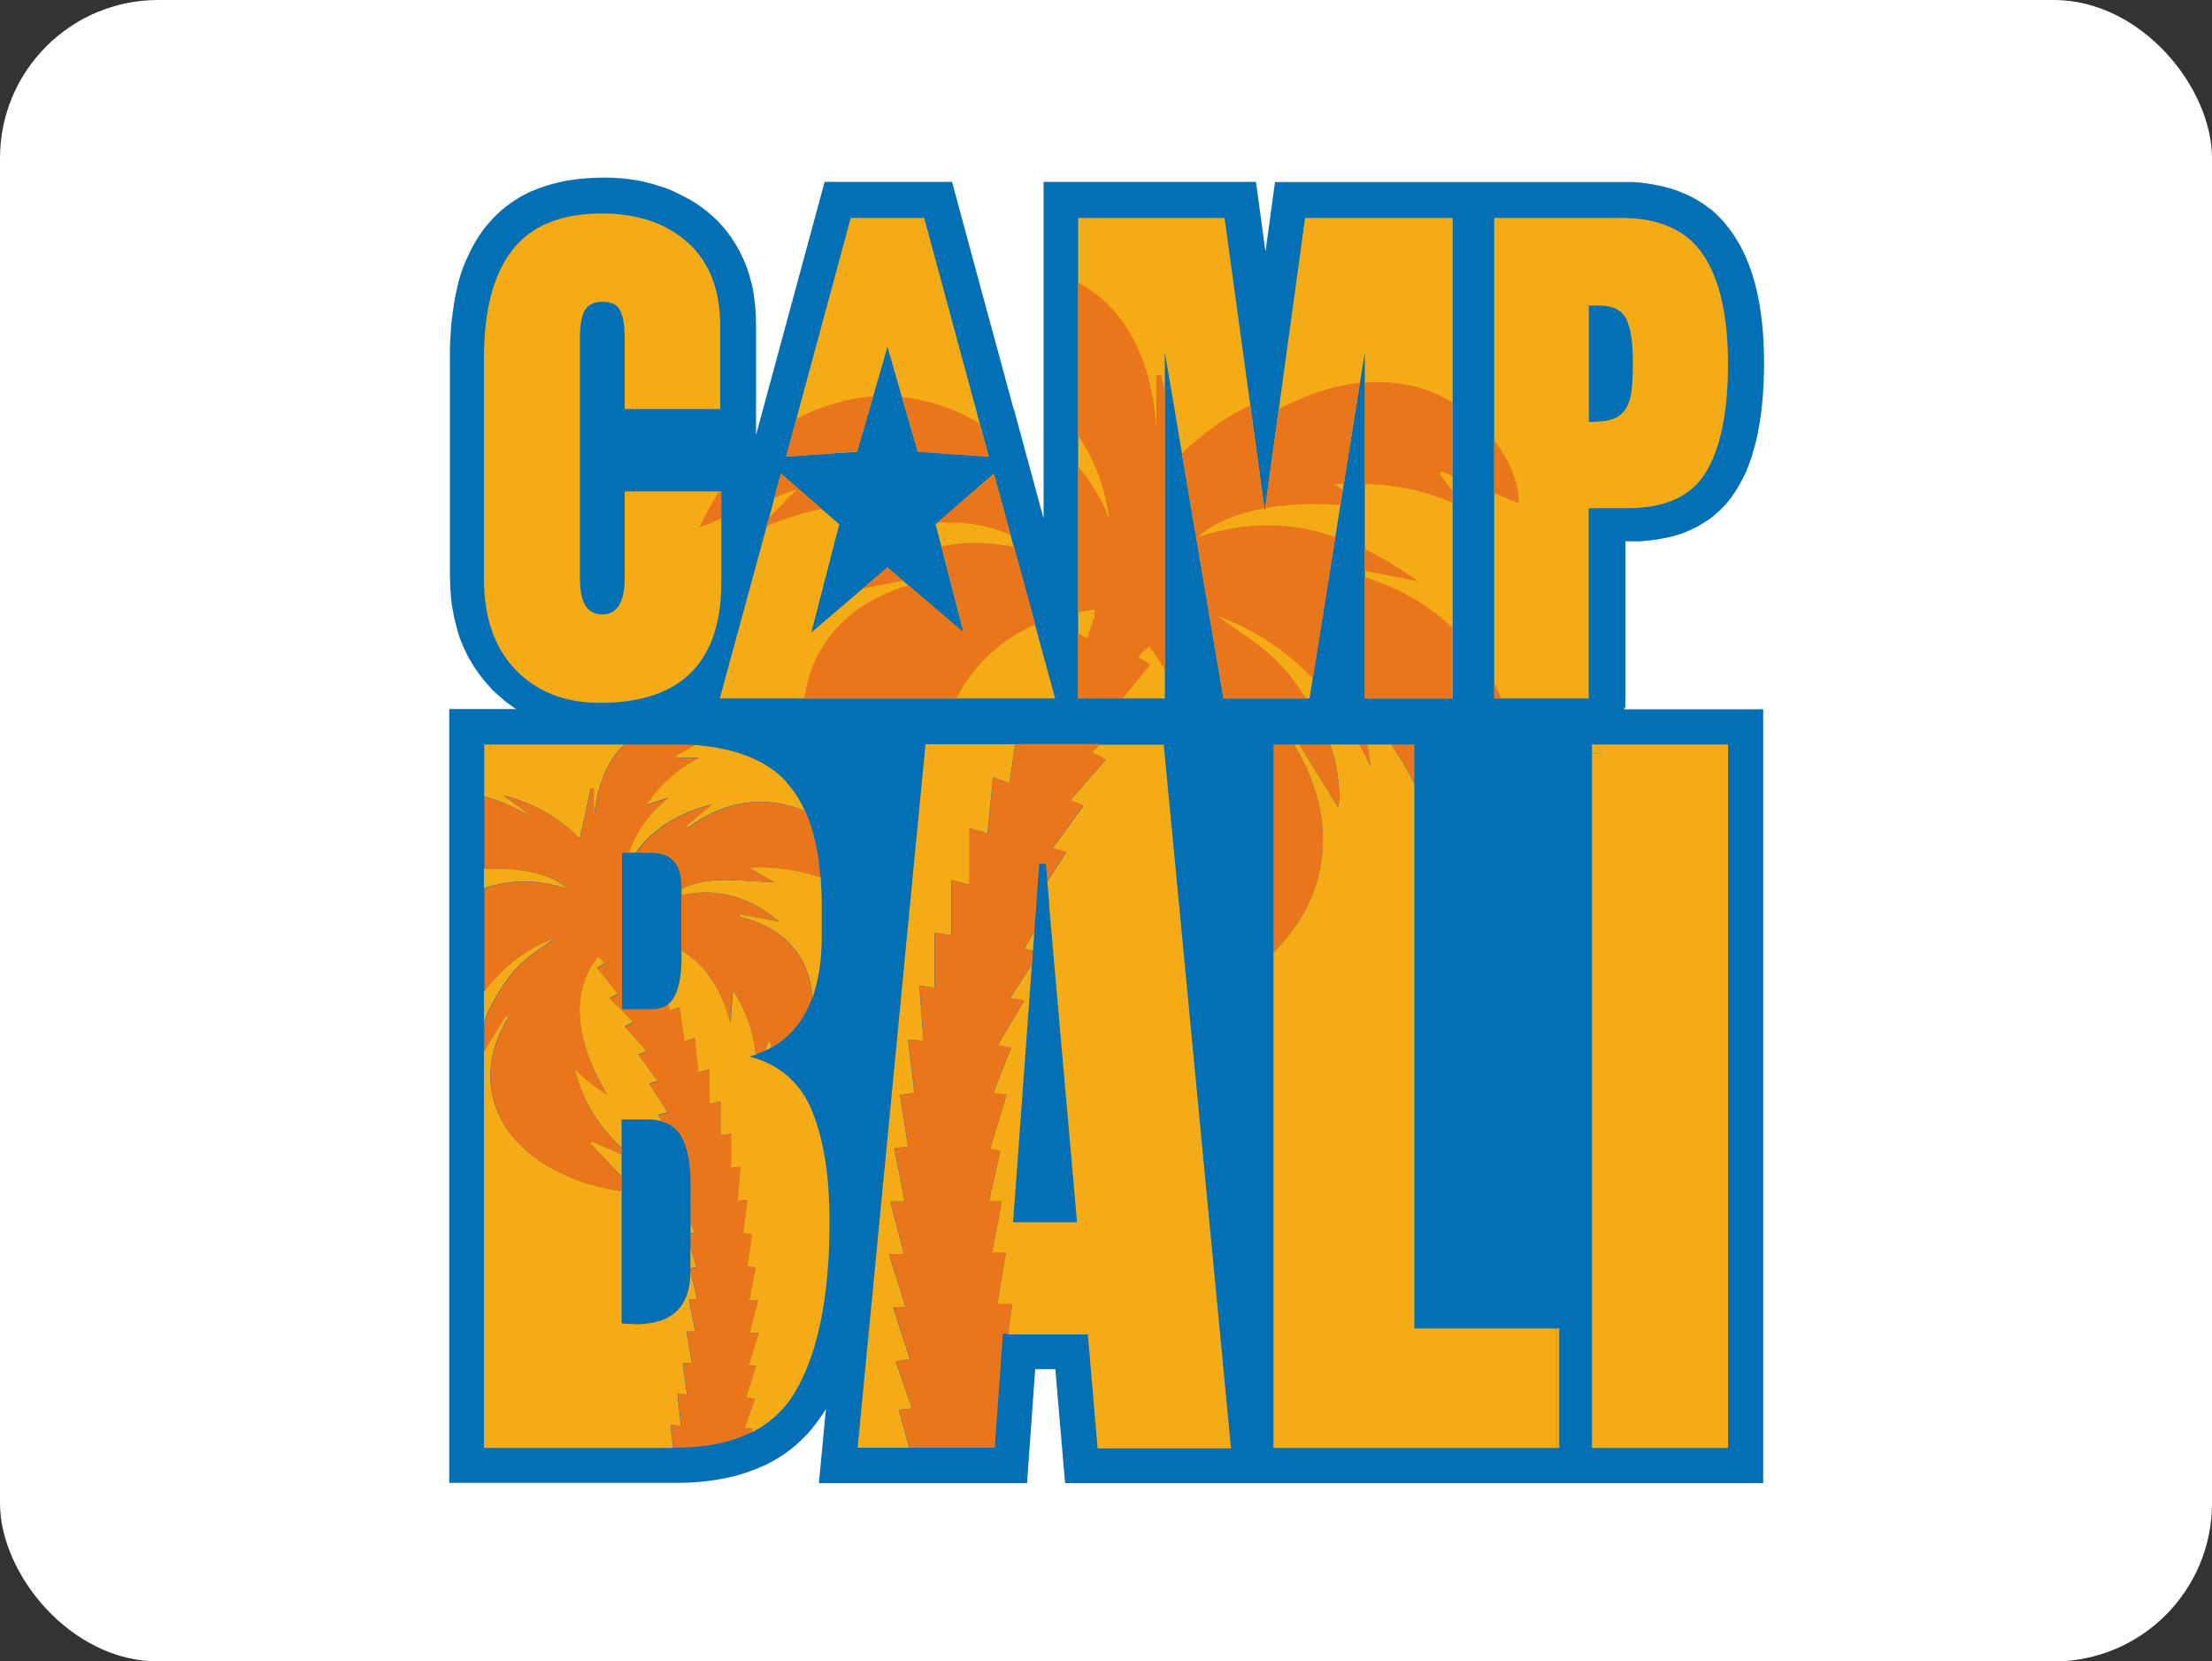 <svg xmlns="http://www.w3.org/2000/svg" id="uuid-1d0ddb33-7e99-4a40-a828-be4efe9586e7" viewBox="0 0 100 75.1"><rect x="0" y="0" width="100" height="75.1" fill="#333333" stroke="none"/><rect y="0" width="100" height="75.1" rx="7.15" ry="7.15" style="fill:#fff;"></rect><path d="M73.41,32.06h6.3v34.98h-31.56l-.44-5.15h-.91l-.37,5.15h-9.41l.32-3.36s0,0,0,0c-.02.03-.04.07-.06.1-.02.03-.04.07-.06.1-.02.03-.04.07-.07.1-.02.03-.04.07-.07.1-.04.06-.08.12-.12.17-.02.02-.03.04-.05.07-.03.04-.06.08-.1.12,0,0,0,0,0,0-.02.02-.03.04-.05.06,0,0,0,.01-.01.02-.02.03-.04.05-.06.08-.04.05-.09.1-.13.15-.01.01-.03.03-.04.05-.04.04-.08.08-.12.12-.02.02-.03.03-.05.05-.05.05-.09.09-.14.14-.06.05-.11.1-.17.16-.12.1-.24.2-.36.29-.06.04-.12.09-.17.13-.13.09-.27.18-.41.26-.07.04-.14.08-.21.12-.07.04-.14.07-.21.11s-.14.07-.22.1c-.15.07-.31.13-.47.19-.07.03-.14.05-.21.08-.16.05-.32.1-.49.15-.08.02-.17.04-.25.06-.76.18-1.6.27-2.51.27h-10.22v-34.98h3.02s0,0,0,0c-.1-.07-.2-.14-.3-.21-.05-.04-.1-.07-.15-.11-.05-.04-.1-.08-.14-.12-.05-.04-.1-.08-.14-.12-.02-.02-.05-.04-.07-.06-.02-.02-.05-.04-.07-.06-.05-.04-.09-.09-.14-.13-.05-.04-.09-.09-.13-.14-.04-.05-.09-.09-.13-.14-.04-.05-.08-.09-.12-.14-.02-.02-.03-.04-.05-.06-.02-.02-.03-.04-.05-.06-.04-.05-.07-.09-.11-.14-.02-.03-.04-.06-.07-.09-.02-.03-.04-.06-.06-.09-.03-.04-.05-.08-.08-.11-.04-.05-.07-.11-.11-.16,0,0,0,0,0-.01-.03-.05-.06-.1-.09-.15-.02-.04-.04-.08-.07-.11-.04-.07-.08-.14-.11-.2-.03-.05-.05-.1-.07-.15-.03-.05-.05-.11-.08-.16-.1-.22-.19-.44-.26-.67-.02-.05-.04-.11-.05-.17,0,0,0,0,0,0-.03-.11-.06-.22-.09-.34-.04-.15-.07-.3-.1-.46,0-.04-.01-.08-.02-.11-.03-.15-.05-.3-.07-.46,0-.03,0-.06-.01-.1,0-.05-.01-.09-.01-.14,0-.01,0-.02,0-.04,0-.06-.01-.13-.02-.19,0-.02,0-.03,0-.05,0-.07,0-.13-.01-.2,0-.16-.01-.33-.01-.5v-9.74c0-.12,0-.23,0-.34,0-.11,0-.23.01-.34,0,0,0,0,0,0,0-.11.01-.22.02-.33,0-.11.02-.21.02-.32,0-.01,0-.03,0-.04.02-.2.04-.4.07-.59,0-.05.01-.11.02-.16.01-.09.03-.18.04-.27,0-.03,0-.05.01-.08.02-.11.04-.22.06-.33.01-.06.03-.13.04-.19.01-.05.02-.1.03-.14.01-.04.02-.08.03-.13.01-.04.02-.08.03-.12.02-.06.03-.13.05-.19.02-.05.03-.11.05-.16.02-.06.04-.12.06-.18.04-.12.08-.23.13-.35.02-.05.04-.11.07-.16.05-.11.1-.22.15-.32.05-.1.1-.21.16-.31.03-.05.06-.1.08-.15.06-.1.12-.19.18-.29.06-.09.12-.18.19-.27.03-.04.07-.09.1-.13.07-.09.15-.18.23-.27.04-.04.08-.09.12-.13.2-.21.42-.41.65-.58.09-.07.19-.14.28-.2.1-.06.2-.13.3-.19.04-.02.07-.04.11-.06.03-.01.05-.03.08-.04.06-.03.13-.07.19-.1.04-.02.08-.04.12-.05.04-.02.08-.04.12-.05.04-.02.08-.03.12-.05.03-.01.06-.02.09-.03.1-.04.2-.07.3-.11.05-.02.11-.03.17-.05.05-.02.11-.03.16-.05,0,0,.01,0,.02,0,.05-.01.11-.03.16-.04.05-.01.11-.03.16-.04.08-.02.15-.03.23-.05.03,0,.06-.01.09-.02,0,0,.02,0,.03,0,.04,0,.08-.01.12-.02.03,0,.06,0,.09-.01.09-.01.18-.03.27-.04.04,0,.08,0,.12-.01.07,0,.15-.01.22-.02.05,0,.1,0,.15-.01.2-.01.4-.02.6-.02.05,0,.11,0,.16,0,.16,0,.32,0,.48.02.06,0,.13,0,.19.01.04,0,.08,0,.13.01.05,0,.1.01.15.02.05,0,.1.01.15.02.12.01.23.03.34.05.11.02.22.04.33.07.22.05.43.11.64.18h0c.06.02.12.04.19.06.07.02.14.05.21.08.05.02.1.04.15.06.04.01.07.03.11.05.04.01.07.03.1.05.1.05.19.09.29.14.08.04.15.08.23.12.03.02.06.03.09.05.06.03.11.07.17.1.11.07.22.14.33.22h0c.17.12.34.26.5.4.49.43.88.94,1.19,1.5.02.04.04.08.06.11.06.12.12.25.18.37.03.06.05.13.08.19.02.05.04.1.06.15.02.05.04.1.05.15.03.1.07.2.1.31.03.11.06.22.09.34.03.12.05.23.07.35.02.12.04.24.05.36.02.12.03.25.04.37.02.25.03.51.03.77v4.95l.31-1.15,2.79-10.29h5.76l1.16,4.29.26.96.32,1.18.03.1,1.02,3.76h0s.01-.01.01-.01l.1.38,1.24,4.56v-15.22h9.6l.23,1.69.2,1.47.43-3.15h15.68c.09,0,.18,0,.26,0,.07,0,.14,0,.21,0,.1,0,.19.01.28.02.02,0,.03,0,.05,0,.08,0,.16.02.24.03.07,0,.13.02.2.03.08.01.15.02.23.04.07.01.15.03.22.04.07.02.14.03.21.05.07.02.13.03.19.05.05.01.1.03.15.04.03,0,.06.02.08.03.04.01.09.03.13.04.03.01.07.02.1.04,0,0,0,0,0,0,.07.02.13.05.19.08.03,0,.05.02.08.03.03.01.05.02.08.03.09.04.17.08.25.12.01,0,.03.01.04.02.05.03.11.06.16.09.08.04.15.09.23.14.03.02.06.04.1.06.03.02.06.04.08.06.03.02.06.04.08.06.02.02.05.03.07.05.02.02.05.04.07.05.02.02.05.04.07.05,0,0,0,0,0,0,.02.01.03.03.05.04,0,0,0,0,.01.01.02.02.04.04.06.06.05.04.1.08.14.13.03.03.07.07.1.1.02.02.04.04.06.06.04.04.07.08.11.12.03.04.07.08.1.12.03.04.06.07.09.11.04.05.08.11.12.16.03.03.05.07.08.1.02.03.05.07.07.1.11.17.22.35.32.53.02.04.05.09.07.14.02.05.05.09.07.14.02.05.04.09.07.14.04.1.08.19.12.29.02.05.04.1.06.15.06.15.11.3.16.46s.1.32.14.49h0c.25,1,.38,2.15.38,3.47s-.12,2.53-.36,3.53c-.01.05-.02.1-.04.15-.03.1-.05.2-.08.29-.02.07-.04.14-.06.21-.02.07-.04.14-.07.21-.03.09-.06.18-.1.27-.02.04-.03.09-.05.13-.02.04-.03.09-.05.13-.02.04-.04.08-.06.12-.02.04-.04.08-.06.12-.04.09-.09.18-.14.27-.05.09-.1.18-.15.26-.02.03-.04.07-.06.1-.02.03-.04.07-.07.1-.02.04-.05.07-.07.11-.05.07-.1.14-.16.21,0,0,0,0,0,0-.03.04-.06.07-.09.11-.08.1-.17.19-.26.28-.02.02-.03.03-.05.05-.03.03-.06.05-.09.08-.03.03-.07.06-.1.09-.03.03-.07.06-.1.09-.02.02-.04.03-.06.05-.06.04-.11.09-.17.13-.02.01-.03.02-.05.03-.02.02-.04.03-.07.04-.03.02-.06.04-.09.06-.04.03-.08.05-.13.08s-.09.05-.13.08c-.05.03-.1.06-.16.08h0c-.05.03-.11.05-.16.08-.03.01-.06.03-.09.04-.06.02-.11.05-.17.07-.06.02-.12.05-.18.07-.06.02-.12.04-.19.06-.03.01-.06.02-.1.03-.06.02-.13.04-.2.05h0c-.1.03-.21.05-.31.07-.04,0-.07.01-.11.02-.07.01-.15.03-.22.04,0,0,0,0,0,0-.14.02-.29.04-.44.05-.11.01-.23.02-.35.03-.04,0-.08,0-.12,0-.02,0-.04,0-.06,0-.02,0-.05,0-.07,0h-.03c-.05,0-.11,0-.16,0h-.18v7.49Z" style="fill:#0370b6;"></path><path d="M21.88,39.27v.88c1.18-.39,2.42-.43,3.79.03-.75-.69-2.18-1-3.79-.91ZM21.88,44.81v1.45c.06-.23.15-.47.26-.68.34-.66.74-1.32,1.25-1.86.52-.55,1.2-.94,1.74-1.34-1.35.49-2.41,1.32-3.24,2.43ZM26.77,51.59s-.06.06-.1.09c.47.49.95.99,1.43,1.5v-1.01c-.45-.19-.89-.38-1.33-.58ZM28.22,33.65h-6.33v2.35c.74.19,1.46.54,2.17.95-.21-.17-.42-.34-.63-.51-.22-.16-.45-.31-.66-.49,1.32.35,2.48.98,3.44,1.96.17-.78.34-1.53.5-2.28.04,0,.08.01.13.02v1.47c.11-1.61.64-2.76,1.39-3.48ZM30.19,50.28l-.84-1.31.38-.11-.87-1.2.38-.14-1-1.13.4-.2h0s-1.08-1.08-1.08-1.08l.38-.2-.95-1.17.34-.19c-.05-.12-.19-.21-.29-.32-1.26,1.51-1.09,3.76.41,6.25-.25-.17-.51-.34-.75-.53-.24-.19-.46-.4-.73-.64.37,1.45,1.09,2.62,2.13,3.57v-1.28h1.18c.24,0,.46.03.65.09l-.17-.3.43-.11ZM31.21,54.28v.11h.06s-.06-.11-.06-.11ZM31.38,55.66l-.16-.41v.49h.13s.05-.02.05-.02l-.02-.06ZM31.21,56.38v.95l.27-.06-.27-.89ZM31.15,58.74c.13,0,.23-.01.36-.02l-.3-1.3v.07c0,1.58-.83,2.37-2.48,2.37l-.63-.04v-5.98c-.2-.03-.39-.06-.58-.1-1.25-.26-2.42-.71-3.44-1.5-1.99-1.54-2.46-3.8-1.25-6,.05-.09.1-.17.15-.26-.04-.02-.07-.05-.11-.07-.34.54-.67,1.08-.99,1.6v17.94h8.55c-.04-.34-.08-.68-.12-1.05.17.02.3.03.47.05-.05-.49-.1-.96-.16-1.46.17.02.28.04.44.06-.07-.49-.13-.95-.2-1.43h.42c-.08-.48-.16-.95-.24-1.43h.39c-.09-.49-.19-.95-.28-1.44ZM34.86,47.09h-.13c-.05.13-.09.27-.14.4.1-.04.19-.09.28-.14,0-.09-.01-.17-.02-.26ZM37.09,39.64c-1.03-.34-2.1-.5-3.26-.43.47.27.88.5,1.2.68-.85-.04-1.76-.14-2.66-.1-.55.02-1.07.16-1.56.38v.29c1.58-.33,3.05.04,4.42,1.2-.63-.12-1.2-.23-1.78-.34,0,.03-.02.06-.03.1.05.02.1.05.15.06,1.95.5,3.07,1.83,3.15,3.65.28-.78.43-1.71.43-2.81v-1.41c0-.44-.02-.86-.05-1.26ZM36.69,50.16c-.24-.57-.57-1.04-.97-1.42-.23-.22-.49-.4-.77-.56-.16-.09-.33-.17-.5-.24-.08-.03-.16-.06-.25-.09-.1-.03-.21-.07-.32-.09.1-.03.2-.06.3-.09-.12-1.01-.43-1.97-1.04-2.9-.04.54-.08,1-.11,1.47-.4-1.48-1.1-2.61-2.22-3.29v.34c0,.74-.1,1.31-.3,1.72-.08.16-.18.29-.31.38.02.1.04.2.06.3.15-.05.28-.09.45-.15.08.52.14,1.02.22,1.54.15-.05.28-.1.47-.16.05.52.1,1.03.16,1.56.16-.05.29-.09.5-.15v1.58c.21-.05.34-.09.51-.13v1.55c.18-.03.31-.05.47-.08v1.55c.13-.02.26-.04.42-.06-.04.52-.08,1.02-.12,1.54.16-.01.28-.02.43-.03-.06.51-.12.98-.18,1.48.13.02.25.04.4.07-.07.48-.15.95-.22,1.45.13.01.24.02.38.04-.1.51-.19.99-.29,1.49h.4c-.11.48-.27.98-.38,1.47h.41c-.12.45-.33,1.01-.45,1.48h.34l-.46,1.45.4.06-.46,1.31.36.04-.04.16c.85-.43,1.52-1.06,2-1.89.4-.69.73-1.52.97-2.47.2-.79.35-1.67.44-2.64.08-.8.11-1.65.11-2.57,0-2.07-.27-3.74-.81-5ZM34.86,47.09h-.13c-.05.13-.09.27-.14.4.1-.04.19-.09.28-.14,0-.09-.01-.17-.02-.26ZM37.01,38.89s-.09-.03-.14-.05c.05.05.1.1.15.15,0-.03,0-.07-.01-.1ZM35.56,35.35c-.74-.8-1.78-1.31-3.15-1.55-.09-.02-.19-.03-.29-.05-.23-.03-.47-.06-.72-.08-.28.16-.56.31-.84.47.02.03.03.07.05.11h.98c-.98.49-1.76,1.19-2.41,2.15.38-.13.7-.24,1.02-.34-.86.69-1.46,1.51-1.8,2.48h.34c.81-1.14,2-1.8,3.43-2.18-.38.31-.75.63-1.13.94.02.04.03.07.05.11,1.48-1.06,3.08-1.48,4.84-.92.16.05.31.11.46.17-.23-.51-.51-.94-.84-1.3Z" style="fill:#f4ab15;"></path><path d="M55.61,65.03l-.48-5.02-1.39-14.54-.61-6.38-.1-1.06-.2-2.07-.22-2.3h-2.91l-.36.36h0s.64.33.64.33l-1.61,1.84.61.23-1.4,1.93.62.18-.85,1.32.08.94v.17s1.26,14.29,1.26,14.29h-2.89l.85-11.65-.97,1.49-.04.06h.07s.59.09.59.09l-1.21,2.03.62.1-.78,1.98-.04.09h.09s.52.06.52.06l-.74,2.45.46.1-.51,2.24c.21.01.36.02.58.03-.15.79-.3,1.54-.45,2.32h.63c-.13.79-.26,1.54-.39,2.32h.68c-.07.46-.13.91-.19,1.36h3.61l.44,5.15h6.03l-.04-.42ZM46.87,40.57l-.03.05h.03s0-.05,0-.05ZM46.76,42.11l-.46.78.4.08.06-.87ZM45.64,35.41c.09-.6.17-1.18.25-1.77h-4.05l-2.13,22.07-.17,1.78-.77,7.95h2.33l-.46-1.71.59-.07-.74-2.13.64-.09-.75-2.35h.55c-.2-.77-.54-1.67-.73-2.41h.66c-.18-.79-.43-1.59-.61-2.37h.65c-.16-.82-.31-1.59-.47-2.41.23-.02.41-.04.62-.06-.12-.81-.24-1.57-.36-2.34.25-.04.44-.07.65-.11-.1-.81-.19-1.57-.29-2.39.25.02.44.03.7.04-.06-.84-.13-1.65-.19-2.49.27.04.47.07.68.1v-2.5c.27.05.48.08.77.13v-2.5c.27.07.49.12.82.21v-2.56c.33.1.55.16.81.24.09-.86.17-1.68.25-2.53.3.1.51.18.75.26Z" style="fill:#f4ab15;"></path><path d="M70.38,60.04v5.41h.11v-5.41h-.11Z" style="fill:#f4ab15;"></path><path d="M70.38,60.04v5.41h-12.81v-22.41c2.48-2.45,2.93-5.74,1.17-8.96-.08-.14-.16-.28-.24-.42,0,0,.01,0,.02-.01h.22c.6.97,1.19,1.94,1.76,2.85.11-.59.01-1.79-.37-2.85h1.34c.17.32.34.65.49.99-.05-.33-.1-.66-.14-.99h1.08c.39.58.74,1.17,1.04,1.78v24.62h6.44Z" style="fill:#f4ab15;"></path><path d="M71.97,65.03v.42h.11v-.42h-.11ZM72.15,33.65h-.18v.42h.41l-.23-.42Z" style="fill:#f4ab15;"></path><polygon points="78.12 33.65 78.12 65.45 72.08 65.45 72.08 65.03 71.97 65.03 71.97 34.07 72.38 34.07 72.15 33.65 78.12 33.65" style="fill:#f4ab15;"></polygon><path d="M34.19,61.71l-.46,1.45.4.06-.46,1.31.36.04-.04.16c-.93.48-2.09.71-3.47.71h-.08c-.04-.34-.08-.68-.12-1.05.17.02.3.03.47.05-.05-.49-.1-.96-.16-1.46.17.02.28.04.44.06-.07-.49-.13-.95-.2-1.43h.42c-.08-.48-.16-.95-.24-1.43h.39c-.09-.49-.19-.95-.28-1.44.13,0,.23-.01.36-.02l-.3-1.3v-.08l.27-.06-.27-.89v-.64h.13s.05-.02.05-.02l-.02-.06-.16-.41v-.86h.06s-.06-.11-.06-.11v-.75c0-.96-.14-1.69-.43-2.18-.19-.33-.47-.55-.85-.65l-.17-.3.43-.11-.84-1.31.38-.11-.87-1.2.38-.14-1-1.13.4-.2h0s-1.08-1.08-1.08-1.08l.38-.2-.95-1.17.34-.19c-.05-.12-.19-.21-.29-.32-1.26,1.51-1.09,3.76.41,6.25-.25-.17-.51-.34-.75-.53-.24-.19-.46-.4-.73-.64.37,1.45,1.09,2.62,2.13,3.57v.28c-.45-.19-.89-.38-1.33-.58-.03.03-.06.06-.1.09.47.49.95.99,1.43,1.5v.66c-.2-.03-.39-.06-.58-.1-1.25-.26-2.42-.71-3.44-1.5-1.99-1.54-2.46-3.8-1.25-6,.05-.09.1-.17.15-.26-.04-.02-.07-.05-.11-.07-.34.54-.67,1.08-.99,1.6v-1.25c.06-.23.15-.47.26-.68.34-.66.74-1.32,1.25-1.86.52-.55,1.2-.94,1.74-1.34-1.35.49-2.41,1.32-3.24,2.43v-4.66c1.18-.39,2.42-.43,3.79.03-.75-.69-2.18-1-3.79-.91v-3.27c.74.19,1.46.54,2.17.95-.21-.17-.42-.34-.63-.51-.22-.16-.45-.31-.66-.49,1.32.35,2.48.98,3.44,1.96.17-.78.34-1.53.5-2.28.04,0,.08.01.13.02v1.47c.11-1.61.64-2.76,1.39-3.48h2.29c.31,0,.61,0,.9.03-.28.16-.56.31-.84.47.02.03.03.07.05.11h.98c-.98.49-1.76,1.19-2.41,2.15.38-.13.7-.24,1.02-.34-.86.69-1.46,1.51-1.8,2.48h-.31v7.07h1.3c.33,0,.6-.08.8-.23.02.1.04.2.06.3.15-.05.28-.09.45-.15.08.52.14,1.02.22,1.54.15-.05.28-.1.47-.16.05.52.1,1.03.16,1.56.16-.05.29-.09.5-.15v1.58c.21-.05.34-.09.51-.13v1.55c.18-.03.31-.05.47-.08v1.55c.13-.02.26-.04.42-.06-.04.52-.08,1.02-.12,1.54.16-.01.28-.02.43-.03-.06.51-.12.98-.18,1.48.13.02.25.04.4.07-.07.48-.15.95-.22,1.45.13.01.24.02.38.04-.1.51-.19.99-.29,1.49h.4c-.11.48-.27.98-.38,1.47h.41c-.12.45-.33,1.01-.45,1.48h.34Z" style="fill:#e9761b;"></path><path d="M33.83,39.21c.47.27.88.5,1.2.68-.85-.04-1.76-.14-2.66-.1-.55.02-1.07.16-1.56.38v-.07c0-1.04-.46-1.55-1.37-1.55h-.68c.81-1.14,2-1.8,3.43-2.18-.38.31-.75.63-1.13.94.02.04.03.07.05.11,1.48-1.06,3.08-1.48,4.84-.92.16.05.31.11.46.17.28.63.49,1.38.6,2.24-.04-.02-.09-.03-.14-.05.05.05.1.1.15.15.03.21.05.43.07.65-1.03-.34-2.1-.5-3.26-.43Z" style="fill:#e9761b;"></path><path d="M36.71,45.12c-.37,1.01-.98,1.76-1.83,2.23,0-.09-.01-.17-.02-.26h-.13c-.05.13-.09.27-.14.4-.14.06-.28.12-.42.17-.12-1.01-.43-1.97-1.04-2.9-.04.54-.08,1-.11,1.47-.4-1.48-1.1-2.61-2.22-3.29v-2.48c1.58-.33,3.05.04,4.42,1.2-.63-.12-1.2-.23-1.78-.34,0,.03-.02.06-.03.1.05.02.1.05.15.06,1.95.5,3.07,1.83,3.15,3.65Z" style="fill:#e9761b;"></path><path d="M48.98,36.4l-1.4,1.93.62.18-.85,1.32-.07-.78h-.3l-.11,1.52-.03.05h.03s-.11,1.48-.11,1.48l-.46.78.4.08-.04.61-.97,1.49-.04.06h.07s.59.09.59.09l-1.21,2.03.62.1-.78,1.98-.04.09h.09s.52.06.52.06l-.74,2.45.46.1-.51,2.24c.21.01.36.02.58.03-.15.79-.3,1.54-.45,2.32h.63c-.13.79-.26,1.54-.39,2.32h.68c-.07.46-.13.91-.19,1.36h-.24l-.37,5.15h-3.86l-.46-1.71.59-.07-.74-2.13.64-.09-.75-2.35h.55c-.2-.77-.54-1.67-.73-2.41h.66c-.18-.79-.43-1.59-.61-2.37h.65c-.16-.82-.31-1.59-.47-2.41.23-.02.41-.04.62-.06-.12-.81-.24-1.57-.36-2.34.25-.04.44-.07.65-.11-.1-.81-.19-1.57-.29-2.39.25.02.44.03.7.04-.06-.84-.13-1.65-.19-2.49.27.04.47.07.68.1v-2.5c.27.05.48.08.77.13v-2.5c.27.07.49.12.82.21v-2.56c.33.1.55.16.81.24.09-.86.17-1.68.25-2.53.3.1.51.18.75.26.09-.6.17-1.18.25-1.77h3.82l-.36.36h0s.64.33.64.33l-1.61,1.84.61.23Z" style="fill:#e9761b;"></path><path d="M57.57,43.04v-9.39h.95s-.01,0-.02.01c.08.14.16.28.24.42,1.76,3.22,1.32,6.52-1.17,8.96Z" style="fill:#e9761b;"></path><path d="M60.5,36.5c-.57-.92-1.16-1.88-1.76-2.85h1.39c.38,1.06.48,2.26.37,2.85Z" style="fill:#e9761b;"></path><path d="M61.96,34.64c-.16-.34-.32-.67-.49-.99h.35c.05.34.1.67.14.99Z" style="fill:#e9761b;"></path><path d="M63.94,33.65v1.78c-.3-.61-.65-1.2-1.04-1.78h1.04Z" style="fill:#e9761b;"></path><path d="M23.31,30.28c-.95-.99-1.43-2.36-1.43-4.1v-10.01c0-2.16.43-3.78,1.29-4.88.86-1.1,2.21-1.64,4.05-1.64,1.6,0,2.89.44,3.87,1.31.98.88,1.47,2.14,1.47,3.79v3.74h-4.32v-3.21c0-.62-.08-1.05-.23-1.29-.15-.24-.41-.35-.78-.35s-.65.14-.8.4c-.14.27-.21.67-.21,1.19v10.9c0,.57.08.99.25,1.25.17.26.42.39.76.39.67,0,1.01-.55,1.01-1.64v-3.92h4.37v4.1c0,3.64-1.83,5.46-5.49,5.46-1.58,0-2.85-.5-3.81-1.49Z" style="fill:#f4ab15;"></path><path d="M48.74,31.57V9.85h6.62l1.82,13.25,1.82-13.25h6.67v21.72h-3.97v-15.65l-2.5,15.65h-3.89l-2.65-15.65v15.65h-3.92Z" style="fill:#f4ab15;"></path><path d="M67.55,9.85h5.74c1.74,0,2.97.56,3.72,1.68.74,1.12,1.11,2.76,1.11,4.92s-.33,3.78-.99,4.88c-.66,1.1-1.84,1.64-3.54,1.64h-1.77v8.6h-4.27V9.85ZM72.08,19.06c.52,0,.91-.1,1.15-.29.24-.19.4-.47.48-.83.08-.36.11-.88.11-1.55,0-.91-.1-1.57-.3-1.97s-.61-.61-1.21-.61h-.48v5.26h.25Z" style="fill:#f4ab15;"></path><polygon points="40.12 15.68 38.75 20.42 35.54 20.64 38.46 9.85 41.78 9.85 44.7 20.64 41.49 20.42 40.12 15.68" style="fill:#f4ab15;"></polygon><polygon points="47.7 31.57 44.93 21.41 42.3 23.7 43.56 28.59 40.12 25.65 36.68 28.59 37.94 23.7 35.31 21.41 32.54 31.57 47.7 31.57" style="fill:#f4ab15;"></polygon><path d="M44.7,20.64l-.44-.03-.78-.05h-.19s-1.8-.14-1.8-.14l-.19-.66-.53-1.81c1.03.1,2.03.41,3,.9h0c.17.09.34.18.51.28l.16.61.25.93Z" style="fill:#e9761b;"></path><path d="M39.47,17.92l-.53,1.83-.19.66-1.96.14h-.03s-.77.06-.77.06l-.45.03.25-.93.21-.77c.16-.09.33-.17.5-.25.33-.15.67-.28,1.02-.39.66-.21,1.31-.34,1.95-.38Z" style="fill:#e9761b;"></path><path d="M35.74,22.22c-.07.03-.14.06-.22.08l.02-.07h.2Z" style="fill:#e9761b;"></path><path d="M37.14,23c-.12.03-.24.05-.36.08-.54.13-1.07.3-1.6.49-.17.06-.34.13-.52.2l.1-.36h0c.2-.21.41-.43.64-.66.17-.17.34-.35.53-.54.03-.03.06-.07.1-.1-.1.04-.19.08-.29.11h-.2s-.02.08-.02.08c-.17.07-.35.13-.52.2l.06-.24.24-.86.37.32.53.46.57.5.36.31Z" style="fill:#e9761b;"></path><path d="M45.69,24.18c-.16-.07-.32-.13-.49-.19-.6-.21-1.23-.33-1.88-.36,0,0-.02,0-.03,0-.3-.01-.61-.01-.91-.01l.91-.79.74-.64.54-.47.36-.31.23.86h0l.52,1.91Z" style="fill:#e9761b;"></path><path d="M46.79,28.24c-.13.06-.26.12-.39.18-.17.08-.34.18-.49.27-.19.11-.37.23-.54.36-.01,0-.03.02-.04.03-.87.65-1.56,1.48-2.1,2.49h-6.87c.13-.94.45-1.78.94-2.51.68-1.02,1.69-1.82,3.01-2.34.24-.1.5-.19.76-.26l.31.26,2.19,1.87-.48-1.87-.52-2.02c.25-.05.49-.09.74-.12.68-.07,1.37-.05,2.08.06.15.02.31.05.46.08l.96,3.52Z" style="fill:#e9761b;"></path><path d="M40.82,26.25c-.59.11-1.18.23-1.81.35l1.11-.95.7.6Z" style="fill:#e9761b;"></path><path d="M32.6,22.22v1.23c-.16.06-.32.12-.47.19-.17.07-.34.13-.51.2.16-.34.33-.67.51-.98.12-.22.25-.43.38-.63h.09Z" style="fill:#e9761b;"></path><path d="M52.66,17.71v12.6c-.19-.39-.44-.75-.72-1.1-.16.17-.38.31-.47.51l.54.31-1.25,1.53h-2.03v-2.93c.15.08.27.15.42.23.11-.35.21-.64.3-.93.03-.09.02-.18.05-.37-.26.03-.52.06-.76.11v-6.59c.56.67,1.04,1.44,1.4,2.35-.19-1.41-.66-2.66-1.4-3.75v-6.9c1.86.96,3.31,3.09,3.54,6.56v-2.37c.07,0,.14-.02.21-.03.06.26.11.51.17.77Z" style="fill:#e9761b;"></path><path d="M60.37,24.27l-.69,4.35-.33,2.05c-1.19-1.24-2.61-2.2-4.31-2.83.88.66,1.98,1.29,2.81,2.17.44.47.84,1,1.19,1.56h-3.73l-.53-3.12-1.35-7.95c.93-.91,1.96-1.64,3.09-2.18l.64,4.66c-1.26.23-2.32.67-3.01,1.3,2.24-.75,4.29-.67,6.22-.01Z" style="fill:#e9761b;"></path><path d="M60.75,21.87c-.14,0-.28.01-.42.02.13.09.25.17.37.25l-.11.69c-1.21-.09-2.38-.04-3.4.14l.62-4.48c1.19-.61,2.39-1.06,3.67-1.19l-.73,4.57Z" style="fill:#e9761b;"></path><path d="M65.17,21.3c-.02.05-.05.11-.07.16.19.25.39.5.58.75v.52c-1.27-.55-2.58-.82-3.97-.86v-4.58c.75-.05,1.52,0,2.32.2.57.14,1.13.39,1.65.72v3.31c-.17-.07-.34-.14-.51-.21Z" style="fill:#e9761b;"></path><path d="M65.67,28.38v3.19h-3.97v-5.48c1.54.49,2.87,1.24,3.97,2.29Z" style="fill:#e9761b;"></path><path d="M64.11,26.28c-.82-.16-1.62-.32-2.41-.48v-.98c.82.4,1.62.89,2.41,1.46Z" style="fill:#e9761b;"></path><path d="M68.66,22.75c-.37-.15-.74-.31-1.11-.46v-2.38c.69.91,1.13,1.93,1.11,2.84Z" style="fill:#e9761b;"></path><path d="M67.88,31.57h-.33v-.68c.11.21.22.43.32.65,0,.01.01.02.01.03Z" style="fill:#e9761b;"></path></svg>